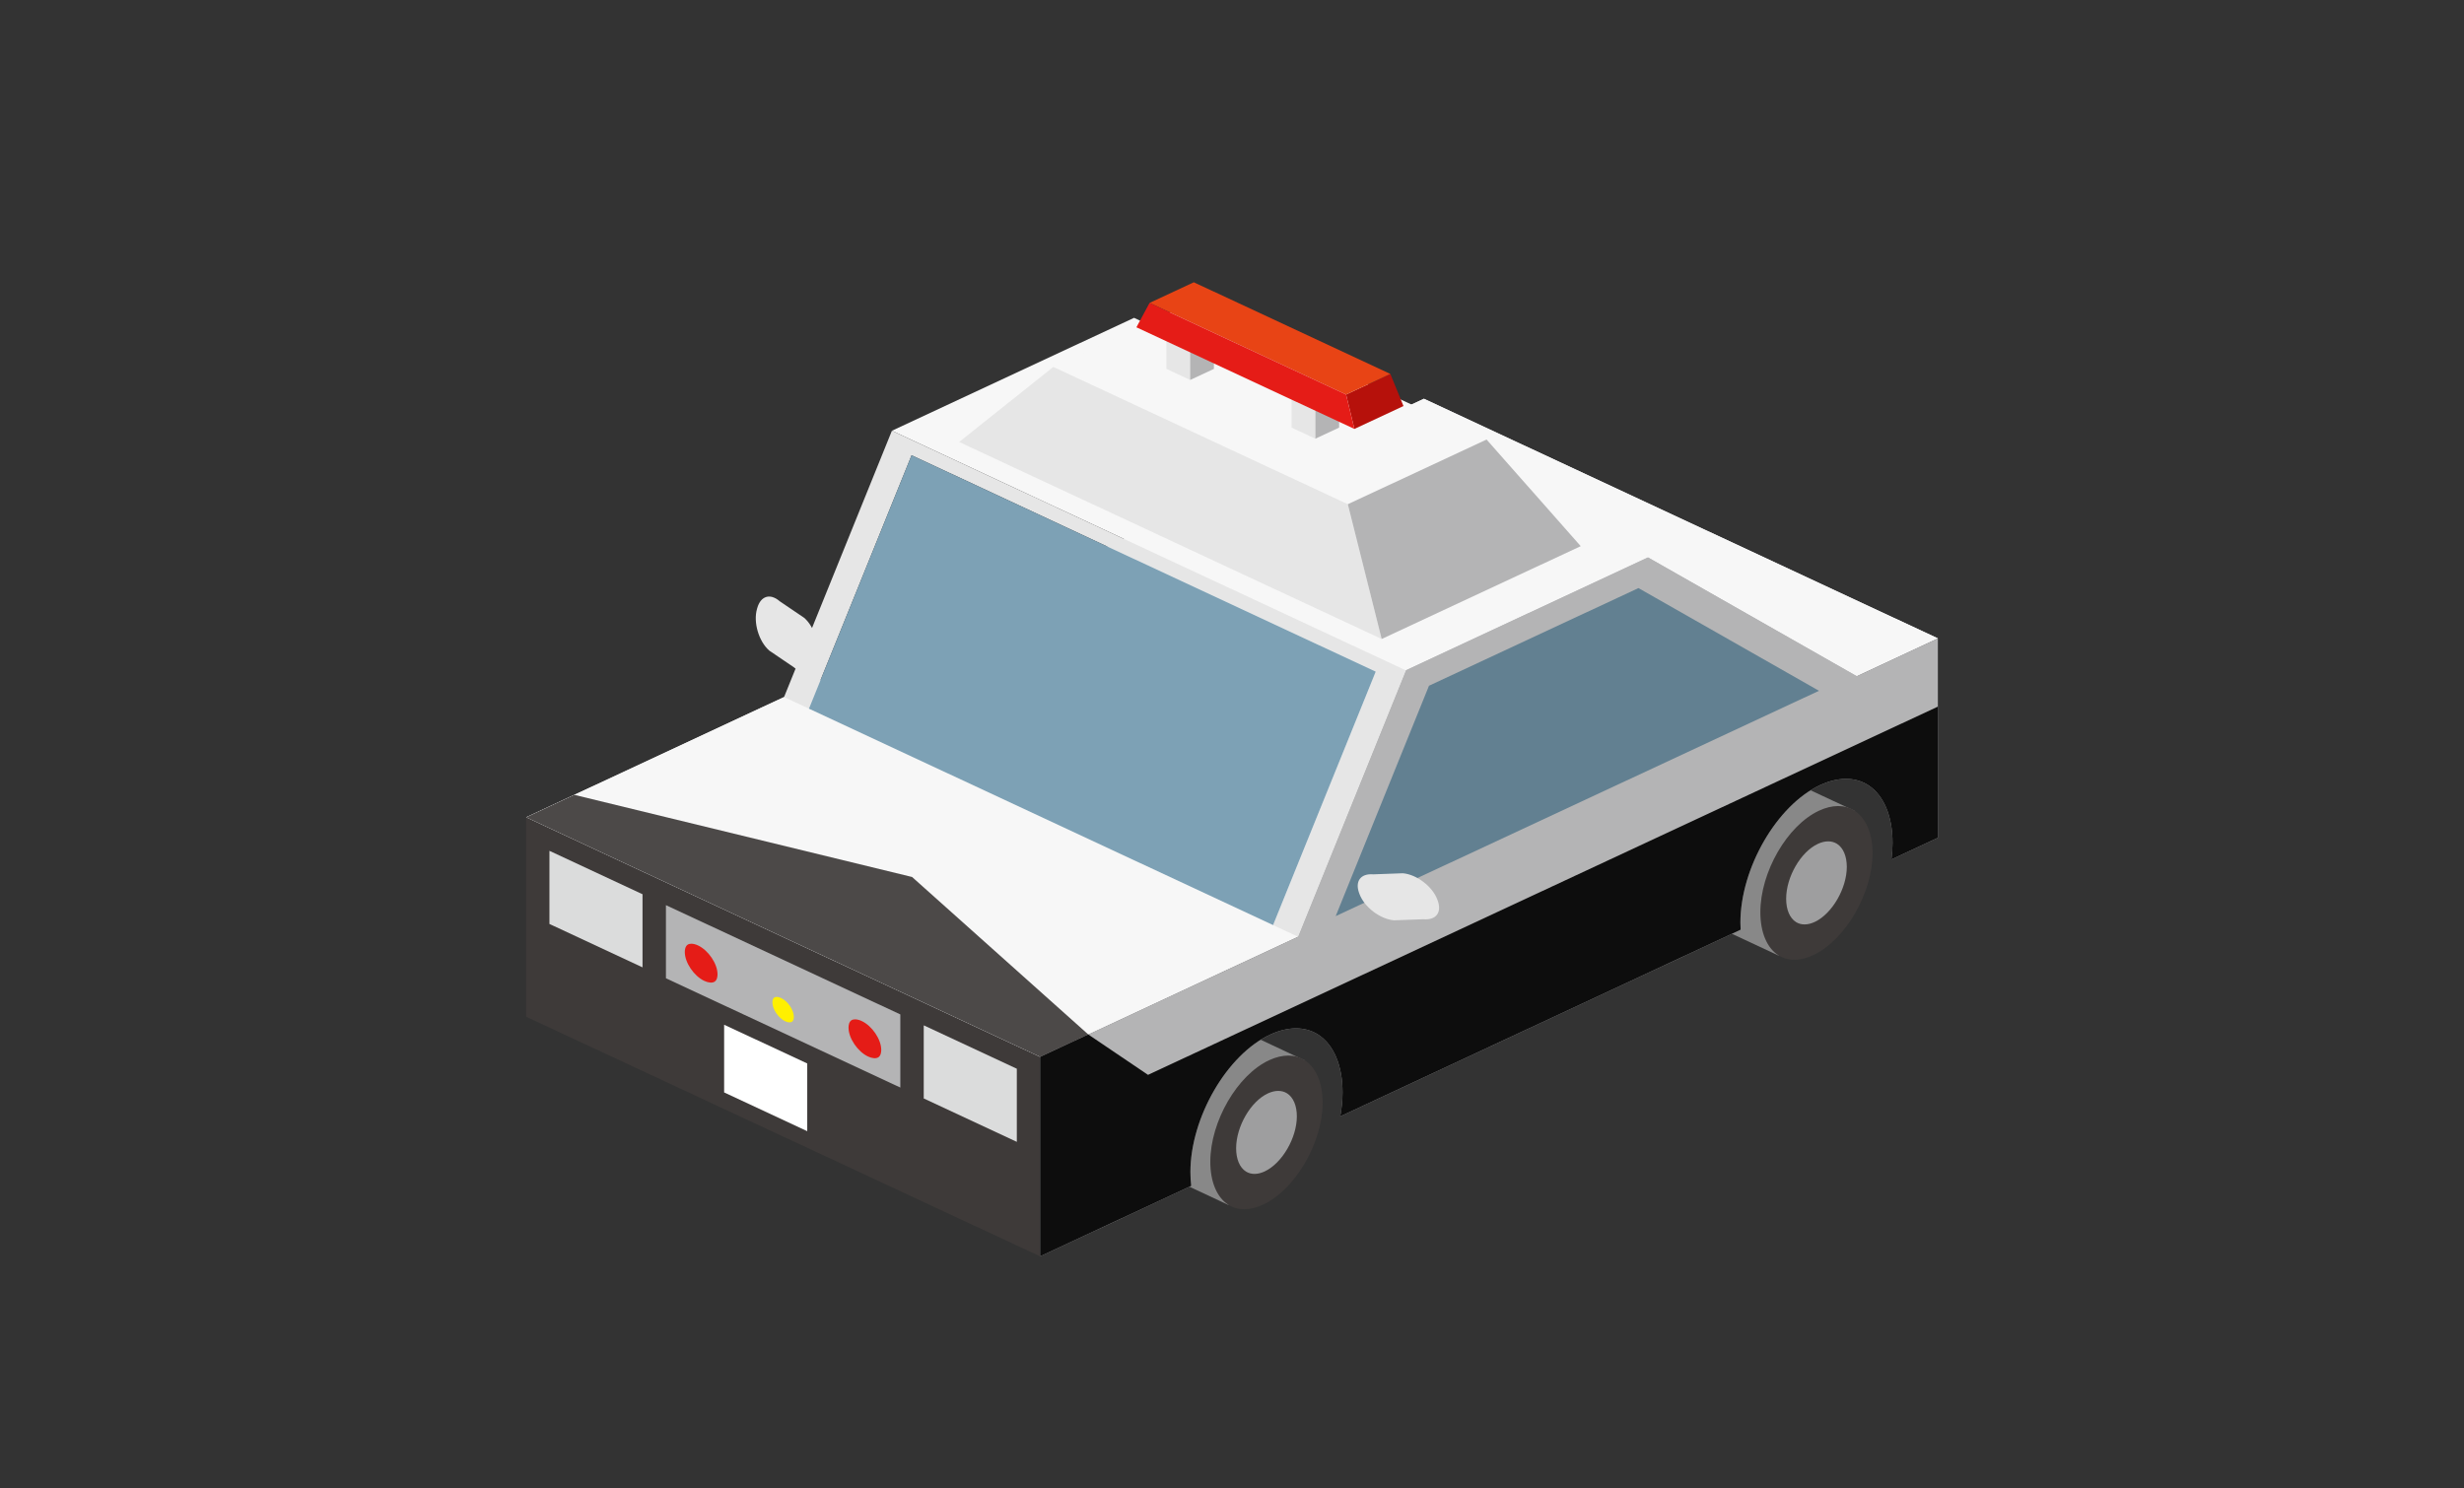 <?xml version="1.0" encoding="UTF-8"?><svg id="_レイヤー_2" xmlns="http://www.w3.org/2000/svg" xmlns:xlink="http://www.w3.org/1999/xlink" viewBox="0 0 192 116"><rect x="0" y="0" width="192" height="116" fill="#333333" stroke="none"/><defs><style>.cls-1{fill:#eeeeef;}.cls-2{fill:#3e3a39;}.cls-3{fill:#f2f2f2;}.cls-4{fill:#fff;}.cls-5{fill:#b6110b;}.cls-6{fill:#0d0d0d;}.cls-7{fill:none;}.cls-8{fill:#7da1b5;}.cls-9{fill:#e51c17;}.cls-10{fill:#b4b4b5;}.cls-11{fill:#dbdcdc;}.cls-12{fill:#888;}.cls-13{fill:#e84415;}.cls-14{fill:#628091;}.cls-15{fill:#e6e6e6;}.cls-16{fill:#fff000;}.cls-17{fill:#9e9e9f;}.cls-18{fill:#4c4948;}.cls-19{clip-path:url(#clippath);}.cls-20{fill:#f7f7f7;}</style><clipPath id="clippath"><rect class="cls-7" width="192" height="116"/></clipPath></defs><g id="contents"><g class="cls-19"><path class="cls-15" d="M60.193,46.531c-.167-.048-.33-.052-.481-.007-.321.094-.57.396-.701.85l-.023.079c-.303,1.045.134,2.534.953,3.25l1.908,1.294c.356.311.729.431,1.049.337.321-.094.57-.396.701-.85l.023-.079c.303-1.045-.134-2.534-.953-3.25l-1.908-1.293h0c-.188-.164-.381-.275-.568-.329Z"/><polygon class="cls-1" points="110.954 31.076 104.633 34.024 144.679 52.698 151 49.75 110.954 31.076"/><polygon class="cls-20" points="110.954 31.076 41 63.696 81.046 82.37 151 49.75 110.954 31.076"/><polygon class="cls-2" points="81.046 82.37 41 63.696 41 79.239 81.046 97.913 81.046 82.37"/><polygon class="cls-20" points="41 63.696 81.046 82.37 101.141 73 61.095 54.326 41 63.696"/><polygon class="cls-20" points="88.368 24.77 69.499 33.569 109.546 52.243 128.414 43.444 88.368 24.77"/><polygon class="cls-20" points="92.889 23.554 82.076 28.596 105.025 39.297 115.837 34.255 92.889 23.554"/><polygon class="cls-5" points="109.362 31.645 105.537 33.428 104.889 30.749 108.338 29.141 109.362 31.645"/><polygon class="cls-15" points="107.662 49.799 74.74 34.447 82.076 28.596 105.025 39.297 107.662 49.799"/><polygon class="cls-10" points="105.025 39.297 115.837 34.255 123.173 42.565 107.662 49.799 105.025 39.297"/><polygon class="cls-10" points="144.679 52.698 128.414 43.444 126.624 44.279 109.546 52.243 101.141 73 144.679 52.698"/><path class="cls-7" d="M101.654,82.637l-5.933,11.273"/><path class="cls-7" d="M101.654,82.637l-5.933,11.273"/><path class="cls-12" d="M101.654,82.637l-5.353-2.51-.002.004c-.371-.235-.798-.354-1.26-.355-.47-.001-.975.119-1.495.359-2.479,1.149-4.58,4.769-4.587,7.904-.003,1.572.512,2.799,1.415,3.369.152.096.316.166.486.222l4.862,2.28,5.933-11.273Z"/><path class="cls-2" d="M100.392,82.267c-.47-.001-.975.119-1.495.359-2.479,1.149-4.58,4.769-4.587,7.904-.003,1.572.512,2.799,1.415,3.368.744.469,1.719.455,2.746-.038,2.483-1.193,4.586-4.814,4.593-7.907.003-1.541-.509-2.754-1.405-3.328-.372-.238-.802-.358-1.267-.359Z"/><path class="cls-17" d="M99.608,85.019c-.254,0-.527.064-.808.194-1.34.621-2.475,2.577-2.478,4.271-.002.849.277,1.513.765,1.82.402.253.929.246,1.484-.021,1.342-.645,2.478-2.601,2.482-4.272.002-.833-.275-1.488-.759-1.798-.201-.129-.433-.193-.685-.194Z"/><path class="cls-7" d="M144.497,63.185l-5.909,11.286"/><path class="cls-7" d="M144.497,63.185l-5.909,11.286"/><path class="cls-12" d="M144.497,63.185l-5.358-2.499-.002.004c-.371-.234-.798-.352-1.261-.352-.47,0-.975.121-1.494.363-2.477,1.155-4.569,4.779-4.569,7.914,0,1.572.518,2.798,1.422,3.365.152.095.316.165.486.221l4.867,2.27,5.909-11.286Z"/><path class="cls-2" d="M143.234,62.819c-.47,0-.975.121-1.494.363-2.477,1.155-4.569,4.779-4.569,7.914,0,1.572.518,2.798,1.422,3.365.745.467,1.72.452,2.746-.044,2.48-1.199,4.575-4.824,4.575-7.917,0-1.541-.515-2.753-1.412-3.325-.373-.237-.803-.356-1.268-.356Z"/><path class="cls-17" d="M142.457,65.572c-.254,0-.527.065-.807.196-1.338.624-2.469,2.582-2.469,4.276,0,.849.28,1.512.769,1.819.403.252.93.244,1.484-.024,1.34-.648,2.472-2.607,2.472-4.278,0-.833-.278-1.488-.763-1.797-.201-.128-.434-.192-.685-.192Z"/><path class="cls-10" d="M144.679,52.698l-16.264-9.254-18.869,8.799-8.404,20.757-20.095,9.37v15.543l11.777-5.492c-.042-.345-.065-.707-.064-1.084.009-4.245,2.854-9.148,6.212-10.704.703-.326,1.388-.488,2.024-.487.63.001,1.212.163,1.716.486,1.214.777,1.907,2.42,1.903,4.507-.001.611-.065,1.238-.18,1.867l31.199-14.548c-.011-.185-.018-.373-.018-.566.009-4.245,2.854-9.148,6.212-10.704.703-.326,1.388-.488,2.024-.487.63.001,1.212.163,1.716.486,1.214.777,1.907,2.42,1.903,4.507,0,.423-.032.853-.088,1.286l3.619-1.687v-15.543l-6.321,2.948Z"/><polygon class="cls-14" points="141.74 53.837 127.671 45.832 126.123 46.554 111.35 53.443 104.08 71.398 141.74 53.837"/><polygon class="cls-15" points="109.546 52.243 87.554 41.988 81.849 39.327 69.499 33.569 61.095 54.326 63.035 55.23 71.032 35.479 107.199 52.344 99.201 72.095 101.141 73 109.546 52.243"/><polygon class="cls-8" points="71.032 35.479 63.035 55.23 99.201 72.095 107.199 52.344 71.032 35.479"/><polygon class="cls-3" points="90.888 26.245 92.74 27.108 94.591 26.245 92.74 25.381 90.888 26.245"/><polygon class="cls-15" points="92.74 27.108 90.888 26.245 90.888 28.749 92.74 29.612 92.74 27.108"/><polygon class="cls-10" points="92.74 27.108 94.591 26.245 94.591 28.749 92.74 29.612 92.74 27.108"/><polygon class="cls-3" points="100.645 30.821 102.497 31.685 104.349 30.821 102.497 29.958 100.645 30.821"/><polygon class="cls-15" points="102.497 31.685 100.645 30.821 100.645 33.325 102.497 34.189 102.497 31.685"/><polygon class="cls-10" points="102.497 31.685 104.349 30.821 104.349 33.325 102.497 34.189 102.497 31.685"/><polygon class="cls-13" points="108.338 29.141 93.024 22 89.576 23.608 104.889 30.749 108.338 29.141"/><polygon class="cls-9" points="105.537 33.428 88.552 25.508 89.576 23.608 104.889 30.749 105.537 33.428"/><polyline class="cls-18" points="61.023 73.033 41 63.696 44.752 61.946 71.071 68.348 84.799 80.62 81.046 82.37 61.023 73.033"/><path class="cls-6" d="M89.456,83.769l-4.658-3.149-3.752,1.75v15.543l11.777-5.492c-.042-.345-.065-.707-.064-1.084.009-4.245,2.854-9.148,6.212-10.704.703-.326,1.388-.488,2.024-.487.63.001,1.212.163,1.716.486,1.214.777,1.907,2.42,1.903,4.507-.001.611-.065,1.238-.18,1.867l31.199-14.548c-.011-.185-.018-.373-.018-.566.009-4.245,2.854-9.148,6.212-10.704.703-.326,1.388-.488,2.024-.487.63.001,1.212.163,1.716.486,1.214.777,1.907,2.42,1.903,4.507,0,.423-.032.853-.088,1.286l3.619-1.687v-10.222l-61.544,28.698Z"/><polygon class="cls-7" points="50.067 69.692 50.067 75.391 51.891 76.242 51.891 70.543 50.067 69.692"/><polygon class="cls-7" points="70.155 79.059 70.155 84.758 71.98 85.609 71.98 79.91 70.155 79.059"/><polygon class="cls-10" points="51.891 70.543 51.891 76.242 70.155 84.758 70.155 79.059 51.891 70.543"/><path class="cls-9" d="M53.871,73.55c-.11,0-.207.023-.281.071-.199.127-.229.415-.229.575,0,.821.712,1.873,1.524,2.252.322.15.62.173.797.06.199-.127.229-.415.229-.575,0-.821-.712-1.873-1.523-2.252-.186-.087-.365-.131-.516-.131Z"/><path class="cls-16" d="M60.522,77.695c-.072,0-.135.015-.184.046-.131.083-.15.272-.15.377,0,.538.466,1.227.998,1.475.211.099.406.113.522.039.131-.083.15-.272.15-.377,0-.538-.466-1.227-.998-1.475-.122-.057-.239-.086-.338-.086Z"/><path class="cls-9" d="M66.629,79.443c-.11,0-.207.023-.281.071-.199.127-.229.415-.229.575,0,.821.712,1.873,1.524,2.252.322.15.62.173.797.06.199-.127.229-.415.229-.575,0-.821-.712-1.873-1.523-2.252-.186-.087-.365-.131-.516-.131Z"/><polygon class="cls-11" points="42.813 66.31 42.813 72.009 50.067 75.391 50.067 69.692 42.813 66.31"/><polygon class="cls-11" points="71.98 79.91 71.98 85.609 79.233 88.991 79.233 83.292 71.98 79.91"/><polygon class="cls-4" points="56.426 79.863 56.426 85.139 62.902 88.159 62.902 82.882 56.426 79.863"/><path class="cls-15" d="M106.36,68.212c-.164.06-.297.153-.393.278-.203.266-.226.656-.064,1.1l.028.077c.373,1.022,1.605,1.965,2.689,2.059l2.303-.084c.471.041.842-.083,1.045-.348.203-.265.226-.656.063-1.1l-.028-.077c-.373-1.022-1.605-1.965-2.689-2.059l-2.303.084h0c-.249-.021-.47.003-.653.07Z"/></g></g></svg>